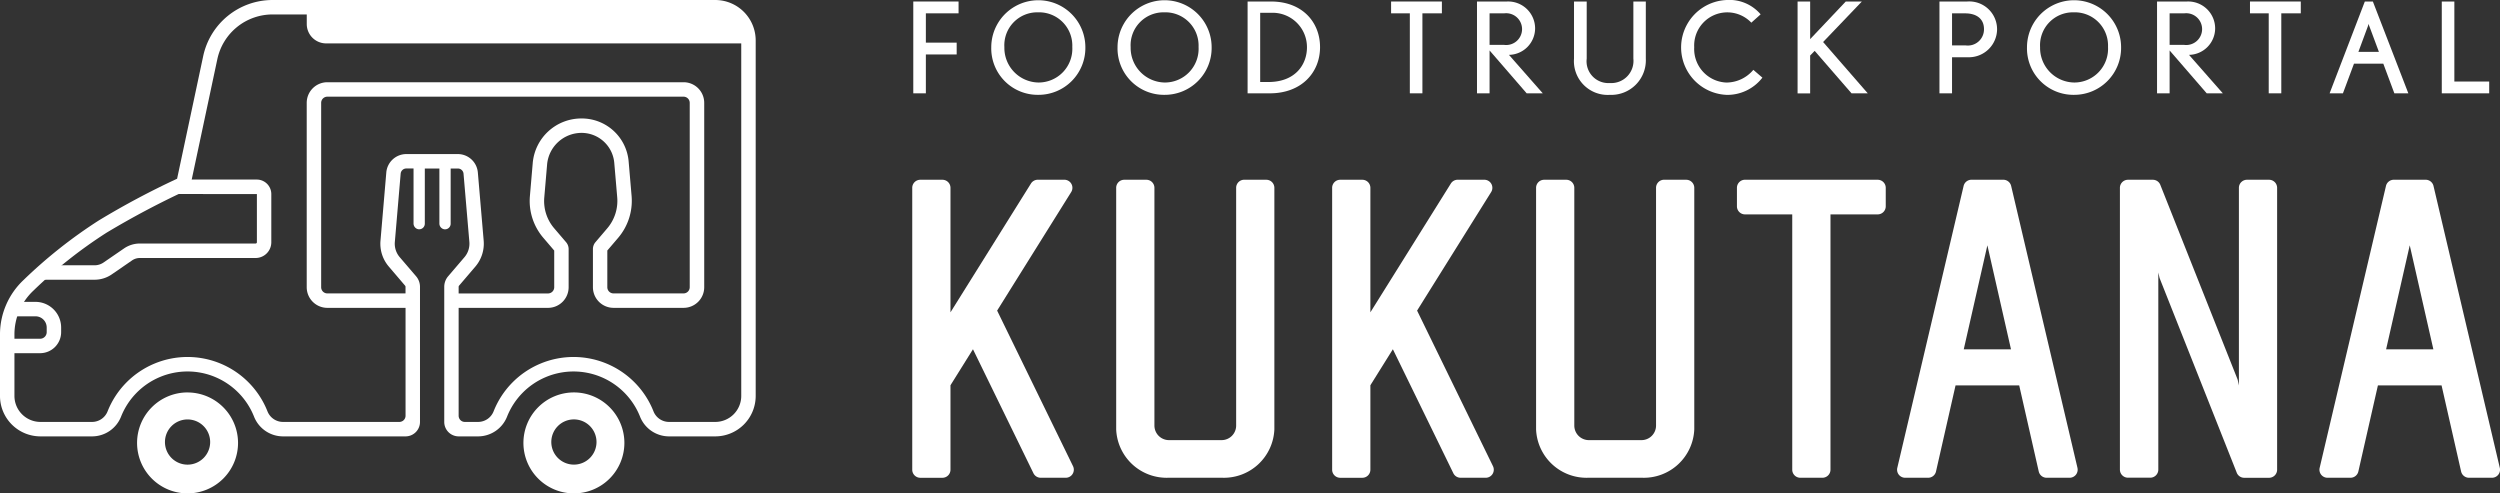 <svg xmlns="http://www.w3.org/2000/svg" xmlns:xlink="http://www.w3.org/1999/xlink" width="300.202" height="59.247" viewBox="0 0 300.202 59.247">
  <rect x="0" y="0" width="300.202" height="59.247" fill="#333333" stroke="none"/>
  <defs>
    <clipPath id="clip-path">
      <rect id="長方形_1472" data-name="長方形 1472" width="90.744" height="59.247" fill="#fff"/>
    </clipPath>
  </defs>
  <g id="グループ_2545" data-name="グループ 2545" transform="translate(-59 -52.999)">
    <g id="グループ_2454" data-name="グループ 2454" transform="translate(168.544 52.999)">
      <g id="グループ_2457" data-name="グループ 2457" transform="translate(0 21.583)">
        <path id="パス_600" data-name="パス 600" d="M2057.1,246.624l-7.963-33.849a.97.97,0,0,0-.943-.747h-3.822a.969.969,0,0,0-.943.747l-7.963,33.849a.968.968,0,0,0,.943,1.19h2.76a.969.969,0,0,0,.945-.757l2.347-10.33h7.644l2.346,10.33a.969.969,0,0,0,.945.757h2.761a.968.968,0,0,0,.943-1.19m-13.654-14.232,2.838-12.49,2.837,12.49Z" transform="translate(-1866.464 -212.028)" fill="#fff"/>
        <path id="パス_601" data-name="パス 601" d="M1963.8,247.2l-9.237-23.3a1.056,1.056,0,0,1-.043-.139l-.136-.592v23.669a.969.969,0,0,1-.969.969h-2.673a.969.969,0,0,1-.969-.969V213a.968.968,0,0,1,.969-.969h2.982a.968.968,0,0,1,.9.61l9.253,23.3a.912.912,0,0,1,.048.155l.136.635V213a.968.968,0,0,1,.968-.969h2.652a.968.968,0,0,1,.969.969v33.849a.969.969,0,0,1-.969.969H1964.7a.969.969,0,0,1-.9-.612" transform="translate(-1804.756 -212.028)" fill="#fff"/>
        <path id="パス_602" data-name="パス 602" d="M1875.779,246.624l-7.963-33.849a.968.968,0,0,0-.943-.747h-3.822a.97.97,0,0,0-.944.747l-7.963,33.849a.968.968,0,0,0,.943,1.19h2.761a.968.968,0,0,0,.945-.757l2.346-10.33h7.644l2.346,10.33a.968.968,0,0,0,.945.757h2.761a.967.967,0,0,0,.942-1.19m-13.653-14.232,2.837-12.49,2.836,12.49Z" transform="translate(-1735.859 -212.028)" fill="#fff"/>
        <path id="パス_603" data-name="パス 603" d="M1802.254,212.028h-15.926a.968.968,0,0,0-.969.969v2.224a.968.968,0,0,0,.969.968H1792v30.656a.968.968,0,0,0,.969.969h2.654a.968.968,0,0,0,.969-.969V216.189h5.667a.968.968,0,0,0,.969-.968V213a.968.968,0,0,0-.969-.969" transform="translate(-1686.33 -212.028)" fill="#fff"/>
        <path id="パス_604" data-name="パス 604" d="M1717.143,212.028h-2.653a.968.968,0,0,0-.969.969v28.551a1.747,1.747,0,0,1-1.747,1.747h-6.32a1.747,1.747,0,0,1-1.748-1.747V213a.968.968,0,0,0-.968-.969h-2.654a.968.968,0,0,0-.968.969v29.013a6.061,6.061,0,0,0,6.276,5.8h6.443a6.062,6.062,0,0,0,6.277-5.8V213a.969.969,0,0,0-.97-.969" transform="translate(-1624.206 -212.028)" fill="#fff"/>
        <path id="パス_605" data-name="パス 605" d="M1629.826,212.028h-3.19a.969.969,0,0,0-.822.455l-9.663,15.464V213a.968.968,0,0,0-.968-.969h-2.655a.969.969,0,0,0-.969.969v33.848a.968.968,0,0,0,.969.969h2.655a.968.968,0,0,0,.968-.969V236.707l2.7-4.324,7.262,14.887a.968.968,0,0,0,.87.544H1630a.968.968,0,0,0,.871-1.393l-9.112-18.679,8.893-14.232a.969.969,0,0,0-.821-1.482" transform="translate(-1561.138 -212.028)" fill="#fff"/>
        <path id="パス_606" data-name="パス 606" d="M1536.861,212.028h-2.654a.968.968,0,0,0-.969.969v28.551a1.747,1.747,0,0,1-1.747,1.747h-6.319a1.748,1.748,0,0,1-1.748-1.747V213a.968.968,0,0,0-.968-.969H1519.8a.968.968,0,0,0-.968.969v29.013a6.062,6.062,0,0,0,6.276,5.8h6.443a6.062,6.062,0,0,0,6.276-5.8V213a.968.968,0,0,0-.968-.969" transform="translate(-1494.344 -212.028)" fill="#fff"/>
        <path id="パス_607" data-name="パス 607" d="M1449.542,212.028h-3.19a.968.968,0,0,0-.822.455l-9.663,15.464V213a.968.968,0,0,0-.968-.969h-2.655a.969.969,0,0,0-.969.969v33.848a.969.969,0,0,0,.969.969h2.655a.968.968,0,0,0,.968-.969V236.707l2.7-4.324,7.262,14.887a.968.968,0,0,0,.871.544h3.01a.969.969,0,0,0,.87-1.393l-9.112-18.679,8.893-14.232a.968.968,0,0,0-.821-1.482" transform="translate(-1431.276 -212.028)" fill="#fff"/>
      </g>
      <g id="グループ_2456" data-name="グループ 2456" transform="translate(0.124 0)">
        <path id="パス_620" data-name="パス 620" d="M1433.232,130.212v3.519h3.7v1.42h-3.7v4.667h-1.51V128.792h5.437v1.42Z" transform="translate(-1431.722 -128.611)" fill="#fff"/>
        <path id="パス_621" data-name="パス 621" d="M1470.865,139.532a5.577,5.577,0,0,1-5.663-5.724,5.648,5.648,0,1,1,11.3.03,5.627,5.627,0,0,1-5.633,5.694m-.06-9.907a3.951,3.951,0,0,0-4.033,4.183,4.16,4.16,0,0,0,4.093,4.244,4.051,4.051,0,0,0,4.063-4.274,3.99,3.99,0,0,0-4.123-4.153" transform="translate(-1455.838 -128.144)" fill="#fff"/>
        <path id="パス_622" data-name="パス 622" d="M1525.081,139.532a5.577,5.577,0,0,1-5.664-5.724,5.649,5.649,0,1,1,11.3.03,5.628,5.628,0,0,1-5.633,5.694m-.061-9.907a3.951,3.951,0,0,0-4.032,4.183,4.16,4.16,0,0,0,4.093,4.244,4.051,4.051,0,0,0,4.063-4.274,3.99,3.99,0,0,0-4.123-4.153" transform="translate(-1494.89 -128.144)" fill="#fff"/>
        <path id="パス_623" data-name="パス 623" d="M1577.927,139.818h-2.674V128.793h2.809c3.761,0,5.891,2.476,5.891,5.482,0,3.066-2.25,5.543-6.026,5.543m.106-9.666h-1.269v8.307h.982c3.262,0,4.636-2.114,4.636-4.168a4.123,4.123,0,0,0-4.349-4.139" transform="translate(-1535.109 -128.611)" fill="#fff"/>
        <path id="パス_624" data-name="パス 624" d="M1640.628,130.212v9.605h-1.51v-9.605h-2.251v-1.42h6.1v1.42Z" transform="translate(-1579.492 -128.611)" fill="#fff"/>
        <path id="パス_625" data-name="パス 625" d="M1679.716,139.817l-4.456-5.15v5.15h-1.51V128.792h3.564a3.237,3.237,0,0,1,3.414,3.247,3.191,3.191,0,0,1-3.142,3.157l4.063,4.621Zm-2.674-9.605h-1.782V134h1.752a1.909,1.909,0,1,0,.03-3.791" transform="translate(-1606.059 -128.609)" fill="#fff"/>
        <path id="パス_626" data-name="パス 626" d="M1719.687,140a4.055,4.055,0,0,1-4.3-4.35v-6.856h1.525v6.856a2.617,2.617,0,0,0,2.779,2.93,2.663,2.663,0,0,0,2.824-2.93v-6.856h1.495v6.856a4.155,4.155,0,0,1-4.319,4.35" transform="translate(-1636.047 -128.609)" fill="#fff"/>
        <path id="パス_627" data-name="パス 627" d="M1766.8,139.531a5.7,5.7,0,0,1,.06-11.388,4.918,4.918,0,0,1,4.078,1.722l-1.118,1a3.978,3.978,0,0,0-6.857,2.945,4.028,4.028,0,0,0,3.867,4.244,4.237,4.237,0,0,0,3.232-1.525l1.088.936a5.314,5.314,0,0,1-4.349,2.069" transform="translate(-1669.188 -128.142)" fill="#fff"/>
        <path id="パス_628" data-name="パス 628" d="M1817.873,139.817l-4.425-5.1-.544.559v4.546h-1.51V128.792h1.51v4.516l4.274-4.516h1.933l-4.652,4.863,5.362,6.162Z" transform="translate(-1705.207 -128.609)" fill="#fff"/>
        <path id="パス_629" data-name="パス 629" d="M1875.9,135.483h-2.084v4.335h-1.51V128.792h3.308a3.342,3.342,0,0,1,3.61,3.4,3.388,3.388,0,0,1-3.323,3.292m-.513-5.271h-1.571v3.851h1.661a1.94,1.94,0,0,0,2.175-1.963c0-1.208-.861-1.888-2.265-1.888" transform="translate(-1749.082 -128.609)" fill="#fff"/>
        <path id="パス_630" data-name="パス 630" d="M1915.554,139.532a5.577,5.577,0,0,1-5.664-5.724,5.649,5.649,0,1,1,11.3.03,5.628,5.628,0,0,1-5.634,5.694m-.061-9.907a3.951,3.951,0,0,0-4.033,4.183,4.16,4.16,0,0,0,4.094,4.244,4.051,4.051,0,0,0,4.063-4.274,3.99,3.99,0,0,0-4.124-4.153" transform="translate(-1776.155 -128.144)" fill="#fff"/>
        <path id="パス_631" data-name="パス 631" d="M1971.692,139.817l-4.456-5.15v5.15h-1.51V128.792h3.565a3.237,3.237,0,0,1,3.413,3.247,3.191,3.191,0,0,1-3.141,3.157l4.063,4.621Zm-2.674-9.605h-1.782V134h1.751a1.909,1.909,0,1,0,.031-3.791" transform="translate(-1816.375 -128.609)" fill="#fff"/>
        <path id="パス_632" data-name="パス 632" d="M2009.392,130.212v9.605h-1.51v-9.605h-2.25v-1.42h6.1v1.42Z" transform="translate(-1845.12 -128.611)" fill="#fff"/>
        <path id="パス_633" data-name="パス 633" d="M2047.591,139.817l-1.329-3.564h-3.519l-1.329,3.564h-1.6l4.229-11.025h.967l4.259,11.025Zm-3.005-8.065a1.4,1.4,0,0,1-.091-.287l-.075.271-1.148,3.1h2.462Z" transform="translate(-1869.742 -128.609)" fill="#fff"/>
        <path id="パス_634" data-name="パス 634" d="M2087.98,139.817V128.792h1.51V138.4h4.184v1.42Z" transform="translate(-1904.437 -128.609)" fill="#fff"/>
      </g>
    </g>
    <g id="グループ_2490" data-name="グループ 2490" transform="translate(59 53)">
      <g id="グループ_2489" data-name="グループ 2489" transform="translate(0 0)" clip-path="url(#clip-path)">
        <path id="パス_1045" data-name="パス 1045" d="M259.805,190.234a6.062,6.062,0,1,0,6.062,6.062,6.062,6.062,0,0,0-6.062-6.062m0,8.668a2.714,2.714,0,1,1,2.714-2.714,2.714,2.714,0,0,1-2.714,2.714" transform="translate(-190.89 -143.112)" fill="#fff"/>
        <path id="パス_1046" data-name="パス 1046" d="M72.507,190.234A6.062,6.062,0,1,0,78.57,196.3a6.062,6.062,0,0,0-6.062-6.062m0,8.668a2.714,2.714,0,1,1,2.714-2.714,2.714,2.714,0,0,1-2.714,2.714" transform="translate(-49.986 -143.112)" fill="#fff"/>
        <path id="パス_1047" data-name="パス 1047" d="M201.266,8.171H151.035a2.324,2.324,0,0,1-2.324-2.324V3.936h48.95a3.6,3.6,0,0,1,3.6,3.6Z" transform="translate(-111.875 -2.961)" fill="#fff"/>
        <path id="パス_1048" data-name="パス 1048" d="M27.579,99.069H21.562V97.335h6.017A1.9,1.9,0,0,0,28.658,97L31.1,95.322a3.368,3.368,0,0,1,1.916-.6h13.9a.153.153,0,0,0,.153-.153V88.787l-9.616-.011V87.042h9.605A1.746,1.746,0,0,1,48.8,88.787v5.787a1.889,1.889,0,0,1-1.887,1.887h-13.9a1.642,1.642,0,0,0-.934.29L29.64,98.429a3.624,3.624,0,0,1-2.061.64" transform="translate(-16.221 -65.481)" fill="#fff"/>
        <path id="パス_1049" data-name="パス 1049" d="M7.211,152.5H3.179v-1.734H7.211A.794.794,0,0,0,8,149.973v-.554a1.348,1.348,0,0,0-1.347-1.347h-3.1v-1.734h3.1a3.084,3.084,0,0,1,3.081,3.081v.554A2.53,2.53,0,0,1,7.211,152.5" transform="translate(-2.392 -110.09)" fill="#fff"/>
        <path id="パス_1050" data-name="パス 1050" d="M85.887,0H32.73A8.513,8.513,0,0,0,24.4,6.741l-3.133,14.72a.006.006,0,0,1,0,0,97.165,97.165,0,0,0-9.41,5.014,57.8,57.8,0,0,0-9.034,7.154A8.978,8.978,0,0,0,0,40.155V47.54A4.857,4.857,0,0,0,4.858,52.4h6.2a3.748,3.748,0,0,0,3.481-2.374,8.589,8.589,0,0,1,15.966,0A3.749,3.749,0,0,0,33.986,52.4H48.7a1.734,1.734,0,0,0,1.734-1.734V34.443a1.955,1.955,0,0,0-.469-1.27L48,30.881a2.487,2.487,0,0,1-.587-1.828l.7-8.2a.681.681,0,0,1,.679-.623h.86a.007.007,0,0,1,.007.006v6.586a.7.7,0,0,0,.554.7.675.675,0,0,0,.8-.664V20.24a.006.006,0,0,1,.006-.006h1.738a.007.007,0,0,1,.006.006v6.586a.7.7,0,0,0,.554.7.675.675,0,0,0,.8-.664V20.24a.006.006,0,0,1,.006-.006h.86a.681.681,0,0,1,.679.623l.7,8.187a2.507,2.507,0,0,1-.592,1.843l-1.956,2.288a1.944,1.944,0,0,0-.467,1.264V50.665A1.732,1.732,0,0,0,55.075,52.4h2.335a3.749,3.749,0,0,0,3.481-2.374,8.589,8.589,0,0,1,15.965,0A3.749,3.749,0,0,0,80.338,52.4h5.55a4.857,4.857,0,0,0,4.857-4.857V4.857A4.857,4.857,0,0,0,85.887,0M55.075,34.441a.217.217,0,0,1,.052-.141l1.954-2.286a4.243,4.243,0,0,0,1-3.118l-.7-8.187A2.415,2.415,0,0,0,54.977,18.5H48.795a2.415,2.415,0,0,0-2.406,2.209l-.7,8.2a4.221,4.221,0,0,0,1,3.1L48.643,34.3a.222.222,0,0,1,.053.144v.789H39.309a.744.744,0,0,1-.743-.743V12.351a.744.744,0,0,1,.743-.743H82.081a.744.744,0,0,1,.743.743V34.489a.744.744,0,0,1-.743.743h-8.41a.744.744,0,0,1-.743-.743V30.081l1.308-1.53a6.852,6.852,0,0,0,1.609-5l-.354-4.136a5.641,5.641,0,0,0-5.653-5.19,5.856,5.856,0,0,0-5.869,5.388l-.339,3.959a6.8,6.8,0,0,0,1.6,4.968l1.322,1.546v4.408a.744.744,0,0,1-.743.743H55.075Zm33.936,13.1a3.123,3.123,0,0,1-3.123,3.123h-5.55a2.007,2.007,0,0,1-1.865-1.27,10.323,10.323,0,0,0-19.2,0,2.007,2.007,0,0,1-1.866,1.27H55.818a.743.743,0,0,1-.743-.743V36.966H65.806a2.477,2.477,0,0,0,2.477-2.477V29.911a1.273,1.273,0,0,0-.306-.828l-1.432-1.675a5.025,5.025,0,0,1-1.187-3.693l.339-3.959a4.157,4.157,0,0,1,4.141-3.8,3.94,3.94,0,0,1,3.925,3.6l.354,4.136a5.075,5.075,0,0,1-1.2,3.73L71.5,29.084a1.272,1.272,0,0,0-.3.825v4.579a2.477,2.477,0,0,0,2.477,2.477h8.41a2.477,2.477,0,0,0,2.477-2.477V12.351a2.477,2.477,0,0,0-2.477-2.477H39.309a2.477,2.477,0,0,0-2.477,2.477V34.489a2.477,2.477,0,0,0,2.477,2.477H48.7V49.921a.743.743,0,0,1-.743.743H33.986a2.007,2.007,0,0,1-1.866-1.27,10.323,10.323,0,0,0-19.2,0,2.007,2.007,0,0,1-1.866,1.27h-6.2A3.124,3.124,0,0,1,1.735,47.54V40.158A7.216,7.216,0,0,1,4.012,34.9a55.833,55.833,0,0,1,8.772-6.951,102.019,102.019,0,0,1,10-5.272s0,0,0,0L26.1,7.1A6.779,6.779,0,0,1,32.73,1.734H85.887a3.123,3.123,0,0,1,3.123,3.123Z" transform="translate(-0.001 0)" fill="#fff"/>
      </g>
    </g>
  </g>
</svg>

